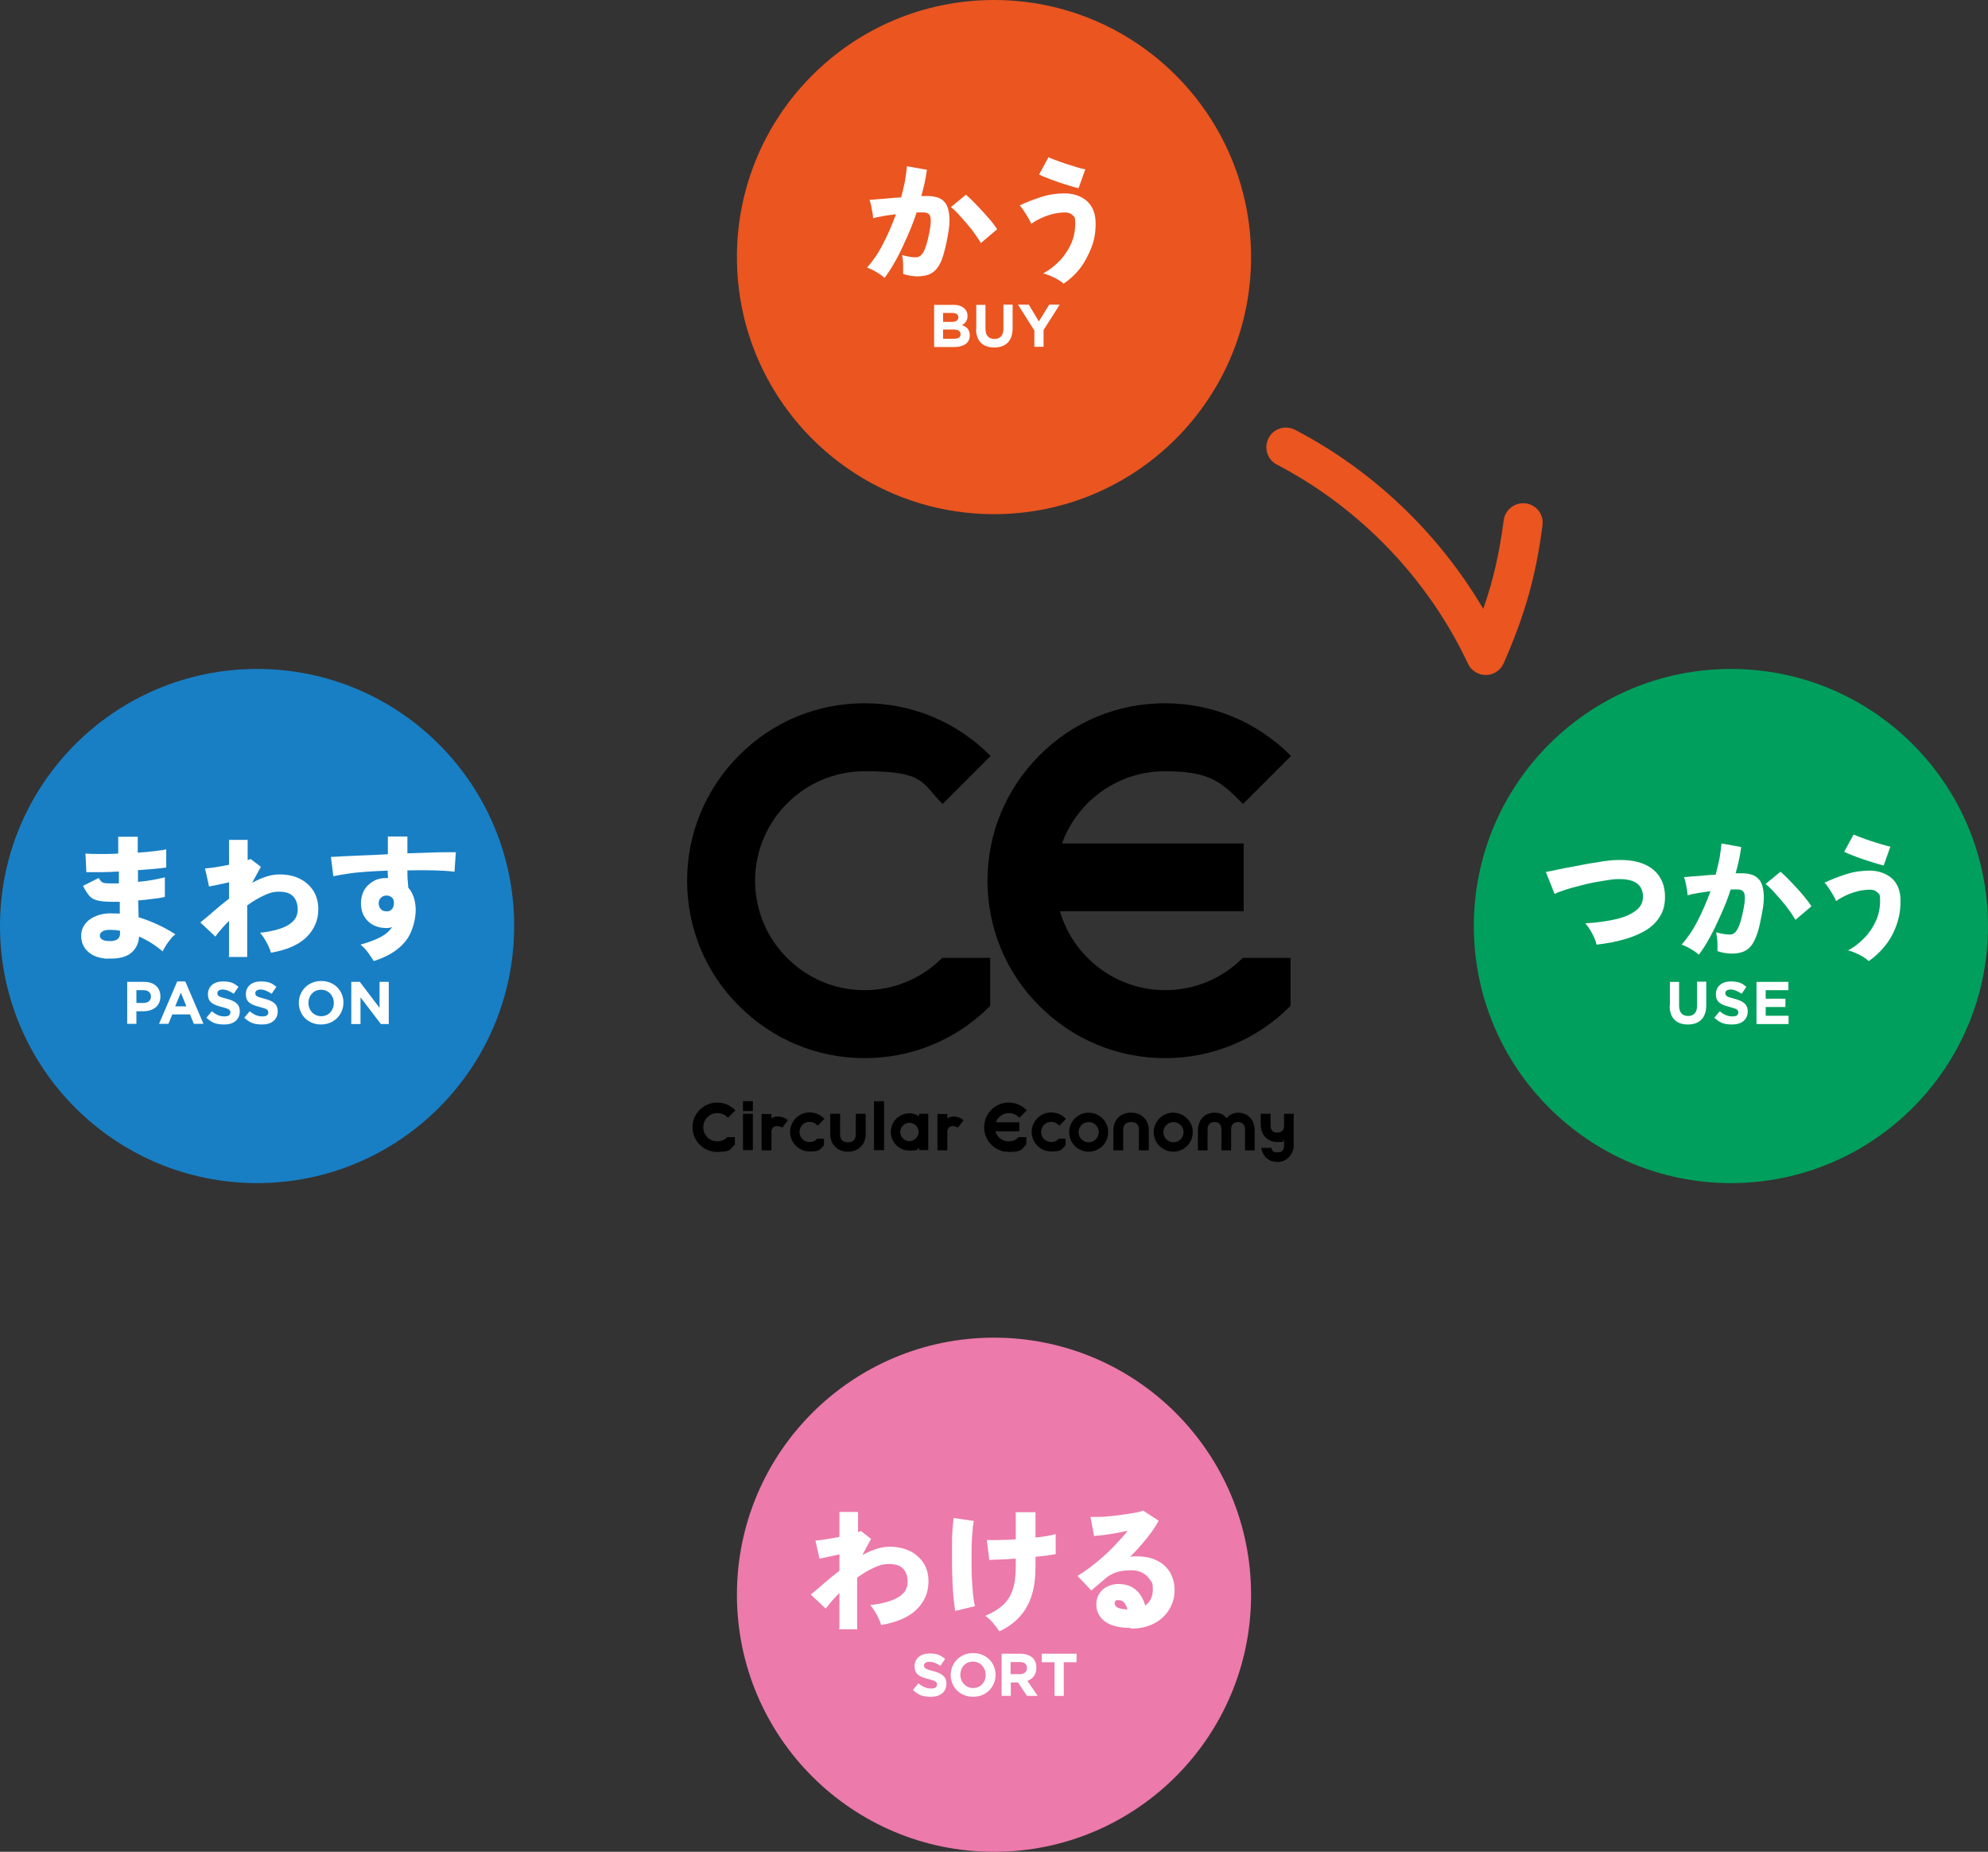 <?xml version="1.0" encoding="UTF-8"?>
<svg id="_レイヤー_2" xmlns="http://www.w3.org/2000/svg" version="1.1" viewBox="0 0 886.2 825.5">
  <rect x="0" y="0" width="886.2" height="825.5" fill="#333333" stroke="none"/>
  <!-- Generator: Adobe Illustrator 29.7.1, SVG Export Plug-In . SVG Version: 2.1.1 Build 8)  -->
  <defs>
    <style>
      .st0 {
        fill: #009f5d;
      }

      .st1 {
        fill: #187fc4;
      }

      .st2 {
        fill: #ea5520;
      }

      .st3 {
        fill: #fff;
      }

      .st4 {
        fill: #ec7aab;
      }
    </style>
  </defs>
  <g id="_レイヤー_1-2">
    <g>
      <g>
        <g>
          <path d="M419.9,427.1c-9.2,9.2-21.5,14.3-34.5,14.3-26.9,0-48.8-21.9-48.8-48.8s21.9-48.8,48.8-48.8,25.3,5.1,34.5,14.3l.3.3,21.4-21.4-.3-.3c-14.9-14.9-34.8-23.2-55.9-23.2s-41,8.2-55.9,23.2c-14.9,14.9-23.2,34.8-23.2,55.9s8.2,41,23.2,55.9c14.9,14.9,34.8,23.2,55.9,23.2s41-8.2,55.9-23.2h.1c0-.1,0-21.5,0-21.5h-21.4s-.1.1-.1.1h0Z"/>
          <path d="M553.9,427.1c-9.2,9.2-21.5,14.3-34.5,14.3-21.7,0-40.9-14.5-46.9-35.2h81.9v-30.2h-81c7-19.3,25.4-32.2,45.9-32.2s25.3,5.1,34.5,14.3l.3.3,21.4-21.4-.3-.3c-14.9-14.9-34.8-23.2-55.9-23.2s-41,8.2-55.9,23.2c-14.9,14.9-23.2,34.8-23.2,55.9s8.2,41,23.2,55.9c14.9,14.9,34.8,23.2,55.9,23.2s41-8.2,55.9-23.2h.1c0-.1,0-21.5,0-21.5h-21.4s-.1.1-.1.1h0Z"/>
        </g>
        <g>
          <path d="M319.8,496.2c1.7,0,3.2.6,4.4,1.8l.3.3,3.3-3.3-.3-.3c-2.1-2.1-4.8-3.2-7.8-3.2-6,0-11,4.9-11,11s4.9,11,11,11,5.7-1.1,7.8-3.2h.1v-3.4h-3.4c-1.2,1.3-2.8,1.9-4.4,1.9-3.5,0-6.3-2.8-6.3-6.3s2.8-6.3,6.3-6.3Z"/>
          <path d="M409.7,497.6c-1.2-.8-2.7-1.3-4.3-1.3-4.6,0-8.3,3.7-8.3,8.3s3.7,8.3,8.3,8.3,3.1-.5,4.3-1.3v1.1h4.1v-16.2h-4.1v1.1h0ZM405.4,508.7c-2.3,0-4.1-1.9-4.1-4.1s1.9-4.1,4.1-4.1,4.1,1.9,4.1,4.1-1.9,4.1-4.1,4.1Z"/>
          <rect x="389.6" y="490.9" width="4.5" height="21.8"/>
          <rect x="331.2" y="496.5" width="4.4" height="16.2"/>
          <rect x="331.2" y="490.9" width="4.4" height="4.4"/>
          <path d="M360.9,500.1c1.2,0,2.4.5,3.2,1.3l.4.4,3-3-.4-.4c-1.6-1.6-3.8-2.5-6.2-2.5-4.8,0-8.7,3.9-8.7,8.7s3.9,8.7,8.7,8.7,4.5-.9,6.2-2.5l.2-.2v-3h-3l-.2.2c-.9.9-2,1.3-3.2,1.3-2.5,0-4.5-2-4.5-4.5s2-4.5,4.5-4.5Z"/>
          <path d="M346.3,497.8c-1,0-1.7.3-2.4.8v-2h-4.4v16.2h4.4v-8.2c0-2.3,1.7-2.6,2.4-2.6s.8,0,1.3.2c.2,0,.3.1.4.1s.2.1.4.2l.3.2,2.5-3.3-.3-.3c-1.1-.9-3-1.5-4.5-1.4h0Z"/>
          <path d="M424.7,497.8h0c-1,0-1.7.3-2.4.8v-2h-4.4v16.2h4.4v-8.2c0-2.3,1.7-2.6,2.4-2.6s.8,0,1.3.2c.2,0,.2.1.3.1s.2.1.4.2l.3.2,2.5-3.3-.3-.3c-1.1-.9-3-1.5-4.5-1.4h0Z"/>
          <path d="M381.5,505.7c0,2.9-1.9,3.5-3.5,3.5s-3.5-.6-3.5-3.5v-9.2h-4.4v9c0,4.7,3.2,7.9,7.9,7.9s7.9-3.2,7.9-7.9v-9h-4.4v9.2Z"/>
          <path d="M449.7,496.2c1.7,0,3.2.6,4.4,1.8l.3.3,3.3-3.3-.3-.3c-2.1-2.1-4.8-3.2-7.8-3.2-6,0-10.9,4.9-10.9,11s4.9,11,10.9,11,5.7-1.1,7.8-3.2h.1v-3.4h-3.4c-1.2,1.3-2.8,1.9-4.4,1.9-2.8,0-5.2-1.8-6-4.5h10.7v-4h-10.5c.9-2.4,3.2-4.1,5.9-4.1h0Z"/>
          <path d="M485.3,496c-4.8,0-8.7,3.9-8.7,8.7s3.9,8.7,8.7,8.7,8.7-3.9,8.7-8.7-3.9-8.7-8.7-8.7h0ZM489.8,504.7c0,2.5-2,4.5-4.5,4.5s-4.5-2-4.5-4.5,2-4.5,4.5-4.5,4.5,2,4.5,4.5Z"/>
          <path d="M523,496c-4.8,0-8.7,3.9-8.7,8.7s3.9,8.7,8.7,8.7,8.7-3.9,8.7-8.7-3.9-8.7-8.7-8.7h0ZM527.6,504.7c0,2.5-2,4.5-4.5,4.5s-4.5-2-4.5-4.5,2-4.5,4.5-4.5,4.5,2,4.5,4.5Z"/>
          <path d="M468.6,500.1c1.2,0,2.4.5,3.2,1.3l.4.4,3-3-.4-.4c-1.6-1.6-3.8-2.5-6.2-2.5-4.8,0-8.7,3.9-8.7,8.7s3.9,8.7,8.7,8.7,4.5-.9,6.2-2.5l.2-.2v-3h-3l-.2.2c-.9.9-2,1.3-3.2,1.3-2.5,0-4.5-2-4.5-4.5s2-4.5,4.5-4.5Z"/>
          <path d="M552.1,496c-2.3,0-4.1.9-5.3,2.5-1.2-1.6-3-2.5-5.3-2.5-4.5,0-7.5,3.2-7.5,8v8.8h4.3v-9.2c0-2.8,1.7-3.4,3.1-3.4s3.1.6,3.1,3.4v9.2h4.3v-9.2c0-2.8,1.7-3.4,3.1-3.4s3.1.6,3.1,3.4v9.2h4.3v-8.8c0-4.8-3-8-7.5-8h0Z"/>
          <path d="M504.2,496c-4.7,0-7.9,3.2-7.9,7.9v8.9h4.4v-9.1c0-2.9,1.9-3.5,3.5-3.5s3.5.6,3.5,3.5v9.1h4.4v-8.9c0-4.7-3.2-7.9-7.9-7.9h0Z"/>
          <path d="M576.3,496.5h-3.9v5.2c0,2.2-1,3.2-3,3.2s-3-1.1-3-3.2v-5.2h-4.4v4.7c0,4.7,3,7.9,7.4,7.9s1.9-.2,2.6-.6c0,0,.2-.1.4-.3v2.5c0,2-.9,3-2.9,3s-2.2-.5-2.7-1.7v-.3h-4.5v.5c.9,3.6,3.5,5.8,7.2,5.8s7.2-3,7.2-7.6v-14h-.4Z"/>
        </g>
      </g>
      <path class="st2" d="M662.3,300.9c-3.4,0-6.5-2-7.9-5-17.8-37.9-48.1-69.4-85.2-88.8-4.3-2.2-5.9-7.5-3.7-11.8,2.2-4.3,7.5-5.9,11.8-3.7,34.8,18.1,64,46.1,83.9,79.8,4.5-12.8,7.2-24.9,9.1-39.4.6-4.8,5-8.2,9.8-7.6,4.8.6,8.2,5,7.5,9.8-2.9,22.6-7.8,39.8-17.3,61.5-1.4,3.1-4.5,5.2-7.9,5.2h-.1Z"/>
      <circle class="st2" cx="443.1" cy="114.6" r="114.6"/>
      <g>
        <g>
          <path class="st3" d="M416.4,135.9h8.7c2.1,0,3.8.6,4.9,1.7.9.9,1.3,1.9,1.3,3.2h0c0,2.2-1.1,3.4-2.5,4.1,2.2.8,3.5,2.1,3.5,4.6h0c0,3.5-2.8,5.2-7,5.2h-8.9v-18.8h0ZM427.2,141.4c0-1.2-1-1.9-2.7-1.9h-4.1v4h3.8c1.8,0,3-.6,3-2h0c0,0,0,0,0,0ZM425.2,146.9h-4.8v4.1h4.9c1.8,0,2.9-.6,2.9-2h0c0-1.3-.9-2.1-3.1-2.1h0Z"/>
          <path class="st3" d="M435.2,146.6v-10.7h4.1v10.6c0,3.1,1.5,4.6,4,4.6s4-1.5,4-4.5v-10.8h4.1v10.6c0,5.7-3.2,8.5-8.2,8.5s-8.1-2.8-8.1-8.3h0Z"/>
          <path class="st3" d="M461,147.2l-7.2-11.4h4.8l4.5,7.5,4.6-7.5h4.7l-7.2,11.3v7.5h-4.1v-7.4h0Z"/>
        </g>
        <g>
          <path class="st3" d="M394.1,123.7c-.5-.5-1.2-1-2.1-1.6s-1.9-1.2-2.9-1.7-1.9-.9-2.6-1.1c2.5-2.8,4.9-6.2,7.1-10.5,2.2-4.2,4.1-8.7,5.8-13.3-1.9.2-3.8.5-5.6.8s-3.3.6-4.6,1c0-.7-.1-1.6-.3-2.6-.2-1.1-.4-2.1-.6-3.2-.2-1-.5-1.8-.7-2.4.9,0,2.1-.2,3.6-.3,1.5-.1,3.2-.2,5-.4s3.7-.3,5.5-.4c.7-2.5,1.2-4.9,1.7-7.2.4-2.3.7-4.6.9-6.7l8.9,1.6c-.5,3.6-1.3,7.5-2.5,11.7.6,0,1.2,0,1.7,0h1.4c1.7,0,3.2.3,4.6.8,1.4.5,2.4,1.4,3.3,2.7.8,1.3,1.3,3.1,1.5,5.4.2,2.3,0,5.2-.7,8.7-.6,3.7-1.4,6.7-2.1,9.1s-1.7,4.2-2.7,5.5c-1,1.3-2.2,2.2-3.7,2.8-1.4.5-3.1.8-5,.8s-4.5-.4-6.4-1.1c0-.8,0-1.7,0-2.7s0-2.1-.1-3.1-.2-1.9-.4-2.6c.9.3,2,.5,3.1.7,1.1.2,2.1.3,2.9.3s1.2-.1,1.7-.4c.5-.2,1-.7,1.5-1.4.5-.7,1-1.8,1.5-3.3.5-1.5,1-3.5,1.5-6.1.5-2.6.7-4.4.6-5.7-.1-1.2-.4-2.1-1-2.5-.6-.4-1.3-.6-2.2-.6h-1.4c-.5,0-1.1,0-1.7,0-1.2,3.8-2.7,7.4-4.3,11.1-1.6,3.6-3.2,7-4.9,10.1s-3.4,5.7-5,7.9h0ZM437.2,108.3c-.6-1.1-1.5-2.4-2.6-4s-2.3-3.1-3.7-4.7c-1.4-1.6-2.7-3.1-3.9-4.4-1.2-1.3-2.3-2.3-3.1-2.9l6.7-5.5c.9.7,1.9,1.7,3.2,3,1.3,1.3,2.6,2.7,4,4.2,1.4,1.5,2.7,3,3.9,4.4,1.2,1.4,2.1,2.7,2.8,3.8l-7.2,6.1h0Z"/>
          <path class="st3" d="M474.2,126.5c-.6-.6-1.5-1.2-2.5-1.8-1.1-.6-2.2-1.2-3.4-1.7-1.2-.5-2.3-.9-3.3-1.1,2.6-1.4,5-3.2,7.2-5.5,2.2-2.2,3.9-4.8,5.2-7.6,1.3-2.8,1.9-5.9,1.9-9.2s-.4-2.9-1.2-3.7c-.8-.8-1.9-1.2-3.3-1.2s-3.6.2-5.5.7c-1.9.5-3.6,1.1-5.3,1.9-1.7.8-3.1,1.6-4.3,2.5-.2-.7-.7-1.5-1.3-2.6-.6-1.1-1.3-2.1-2-3.2s-1.3-1.9-1.9-2.4c3.1-1.5,6.3-2.7,9.7-3.8s6.9-1.6,10.5-1.6,7.4,1.2,9.9,3.5c2.5,2.3,3.8,5.6,3.8,9.9s-.6,7.5-1.9,10.8-2.9,6.4-5,9.2c-2.1,2.7-4.6,5-7.3,6.8h0ZM480.8,83.9c-1-.2-2.4-.6-4-1.1-1.6-.5-3.3-1-5-1.6s-3.4-1.2-4.9-1.8-2.8-1.1-3.7-1.6l4.2-7.7c.8.4,1.8.8,3.2,1.3,1.4.5,2.9,1.1,4.5,1.6,1.7.5,3.2,1,4.8,1.5s2.8.8,3.9,1l-3,8.4h0Z"/>
        </g>
      </g>
      <circle class="st4" cx="443.1" cy="710.9" r="114.6"/>
      <circle class="st0" cx="771.6" cy="412.8" r="114.6"/>
      <circle class="st1" cx="114.6" cy="412.8" r="114.6"/>
      <g>
        <g>
          <path class="st3" d="M56.6,437.7h7.7c4.5,0,7.2,2.6,7.2,6.5h0c0,4.4-3.4,6.6-7.6,6.6h-3.1v5.6h-4.1s0-18.8,0-18.8ZM64,447.1c2.1,0,3.3-1.2,3.3-2.8h0c0-1.9-1.3-2.9-3.3-2.9h-3.2v5.7h3.3,0Z"/>
          <path class="st3" d="M78.8,437.5h3.8l8.1,18.9h-4.3l-1.7-4.2h-7.9l-1.7,4.2h-4.2l8.1-18.9ZM83.1,448.6l-2.5-6.1-2.5,6.1h5,0Z"/>
          <path class="st3" d="M92,453.7l2.4-2.9c1.7,1.4,3.5,2.3,5.6,2.3s2.7-.7,2.7-1.8h0c0-1.1-.6-1.6-3.8-2.4-3.8-1-6.2-2-6.2-5.7h0c0-3.5,2.7-5.7,6.6-5.7s5.1.9,7,2.4l-2.1,3.1c-1.7-1.1-3.3-1.9-4.9-1.9s-2.4.7-2.4,1.6h0c0,1.3.8,1.7,4.1,2.5,3.8,1,5.9,2.4,5.9,5.6h0c0,3.8-2.8,5.9-6.9,5.9s-5.7-1-8-3h0Z"/>
          <path class="st3" d="M108.9,453.7l2.4-2.9c1.7,1.4,3.5,2.3,5.6,2.3s2.7-.7,2.7-1.8h0c0-1.1-.6-1.6-3.8-2.4-3.8-1-6.2-2-6.2-5.7h0c0-3.5,2.7-5.7,6.6-5.7s5.1.9,7,2.4l-2.1,3.1c-1.7-1.1-3.3-1.9-4.9-1.9s-2.4.7-2.4,1.6h0c0,1.3.8,1.7,4.1,2.5,3.8,1,5.9,2.4,5.9,5.6h0c0,3.8-2.8,5.9-6.9,5.9s-5.7-1-8-3h0Z"/>
          <path class="st3" d="M133.2,447.1h0c0-5.4,4.2-9.8,10-9.8s9.9,4.3,9.9,9.6h0c0,5.4-4.2,9.8-10,9.8s-9.9-4.3-9.9-9.7h0ZM148.8,447.1h0c0-3.3-2.4-5.9-5.7-5.9s-5.6,2.6-5.6,5.9h0c0,3.3,2.4,5.9,5.7,5.9s5.6-2.6,5.6-5.9h0Z"/>
          <path class="st3" d="M156.6,437.7h3.8l8.8,11.6v-11.6h4.1v18.8h-3.5l-9.1-11.9v11.9h-4.1v-18.8h0Z"/>
        </g>
        <g>
          <path class="st3" d="M48.1,427.4c-3.8-.2-6.7-1.2-8.8-3.1-2.1-1.9-3.2-4.4-3.1-7.4,0-1.9.7-3.7,1.9-5.2,1.2-1.5,2.9-2.7,5.1-3.5,2.1-.8,4.5-1.2,7.2-1,.5,0,1,0,1.5,0s1,0,1.5.1v-5.3c-.7,0-1.2,0-1.8,0h-1.7c-2.8,0-4.9-.2-6.5-.6-1.6-.4-2.8-1.1-3.7-2.2s-1.8-2.5-2.7-4.3l7-3.5c.4.7.8,1.2,1.2,1.6s1,.6,1.7.7,1.8.1,3.1.1h1.5c.5,0,1,0,1.5,0v-5.3c-3.1.2-5.9.3-8.5.3s-4.6,0-6,0l-.4-8.3c1.4.1,3.4.2,6.1.2s5.5,0,8.5-.2c0-1.5,0-2.9,0-4.1s0-2.4,0-3.4h8.7c0,1.9,0,4.2,0,7.1,2.8-.2,5.4-.4,7.7-.7,2.3-.3,4-.5,5-.8v8.1c-1.1.2-2.7.4-5,.6s-4.8.4-7.6.6c0,.9,0,1.8,0,2.6,0,.9,0,1.8,0,2.6,2.5-.2,4.8-.5,6.9-.9,2.1-.4,3.8-.8,5.1-1.1v8.7c-1.5.4-3.3.7-5.4.9-2,.3-4.2.5-6.5.7l.2,7.5c3,.9,5.8,2,8.6,3.3s5.3,2.7,7.8,4.3c-.7.5-1.5,1.2-2.2,2.2-.8.9-1.5,1.9-2.1,2.9-.6,1-1.1,1.8-1.4,2.5-3.3-2.8-6.8-5-10.5-6.6-.2,3.1-1.4,5.6-3.7,7.4-2.2,1.8-5.7,2.6-10.4,2.4h0ZM48.3,419.5c3.4.2,5.2-.9,5.2-3.3v-1.3c-.8-.1-1.5-.2-2.2-.3-.7,0-1.5-.1-2.2-.1-1.5,0-2.6.2-3.4.7-.8.5-1.2,1.1-1.2,1.8,0,1.5,1.3,2.4,3.8,2.5h0Z"/>
          <path class="st3" d="M102.1,426.4v-15.9c-2.5,2.5-4.5,4.8-6.1,7l-6.7-6.3c1.5-1.2,3.4-2.7,5.6-4.7,2.2-1.9,4.6-3.9,7.2-5.9v-7.3c-1.7.4-3.4.8-5,1.1s-2.9.6-3.9.8l-1.8-8.1c1.1,0,2.6-.2,4.6-.5,2-.3,4-.7,6.1-1.1v-11.1h8.3v9c.7-.2,1.1-.4,1.3-.5l4.6,3.5-3.9,7.1c2.1-1.1,4.1-2,6.2-2.7s4.1-1,6-1c3.4,0,6.4.6,9,1.9s4.6,3.1,6.1,5.4c1.4,2.3,2.2,5,2.2,8.2,0,4.9-1.8,9-5.3,12.5-3.5,3.4-8.8,5.7-15.8,6.9-.2-.8-.6-1.8-1.1-2.9-.5-1.1-1.1-2.2-1.8-3.3-.7-1.1-1.3-2-2-2.7,3.2-.3,6-.9,8.6-1.7s4.6-1.9,6-3.3c1.5-1.4,2.2-3.2,2.2-5.5s-.7-4.4-2.1-5.8-3.4-2-6.2-2-4.4.6-6.8,1.7c-2.4,1.1-4.9,2.6-7.4,4.4v23h-8.3,0Z"/>
          <path class="st3" d="M166.5,428.3c-.6-1-1.4-2.2-2.4-3.6-1-1.4-2.1-2.6-3.4-3.6,3.9-1.1,7-2.3,9.2-3.5,2.2-1.2,3.8-2.7,4.9-4.3-.4.1-.8.2-1.2.3s-.8.1-1.2.1c-3.3,0-6-.9-8.1-2.8s-3.3-4.5-3.4-7.9c0-2.2.4-4.1,1.3-5.9s2.3-3.1,4.1-4.2,3.8-1.5,6.1-1.5h.3c.1,0,.2,0,.3,0-.1-1-.2-2.2-.2-3.3-3.3.1-6.4.3-9.5.5-3.1.2-5.9.5-8.4.9s-4.6.7-6.3,1.1l-1.1-8.6c1.3,0,3.2-.2,5.8-.3,2.6-.1,5.6-.3,9-.4s6.9-.3,10.6-.5v-7.9h8.7v7.5c3.2-.1,6.3-.2,9.1-.3,2.9-.1,5.4-.2,7.6-.2,2.2,0,3.8,0,4.9,0l-.6,8.7c-2.2-.3-5.2-.5-8.9-.6-3.7-.1-7.8-.1-12.1,0,0,1.3,0,2.7.1,4s.2,2.6.3,3.7c2.2,2.5,3.3,5.9,3.3,10.1s-1.6,10.5-4.9,14.2c-3.2,3.8-7.8,6.5-13.7,8.4h0ZM172.4,406.3c1.1,0,1.9-.5,2.4-1.1.5-.7.8-1.5.8-2.5s-.1-1.3-.4-2.1c-.7-.9-1.7-1.4-2.8-1.4s-1.9.3-2.6,1-1,1.5-1,2.5c0,1,.4,1.9,1,2.6.6.7,1.5,1,2.5.9h0Z"/>
        </g>
      </g>
      <g>
        <g>
          <path class="st3" d="M744.4,448.4v-10.7h4.1v10.6c0,3.1,1.5,4.6,4,4.6s4-1.5,4-4.5v-10.8h4.1v10.6c0,5.7-3.2,8.5-8.2,8.5s-8.1-2.8-8.1-8.3Z"/>
          <path class="st3" d="M764.2,453.7l2.4-2.9c1.7,1.4,3.5,2.3,5.6,2.3s2.7-.7,2.7-1.8h0c0-1.1-.6-1.6-3.8-2.4-3.8-1-6.2-2-6.2-5.7h0c0-3.5,2.7-5.7,6.6-5.7s5.1.9,7,2.4l-2.1,3.1c-1.7-1.1-3.3-1.9-4.9-1.9s-2.4.7-2.4,1.6h0c0,1.3.8,1.7,4,2.5,3.8,1,6,2.4,6,5.6h0c0,3.8-2.8,5.9-6.9,5.9s-5.7-1-8-3h0Z"/>
          <path class="st3" d="M783,437.7h14.2v3.7h-10.1v3.8h8.8v3.7h-8.8v3.9h10.2v3.7h-14.3v-18.8h0Z"/>
        </g>
        <g>
          <path class="st3" d="M711.7,421.1c-.2-.9-.5-2-1.1-3.2-.5-1.2-1.2-2.4-1.9-3.6-.7-1.1-1.4-2-2-2.7,5.4-.3,10.1-1,13.9-1.9s6.8-2.3,8.9-4,3-3.8,2.9-6.3c-.2-5.3-4.1-7.8-11.6-7.5-1.2,0-2.7.2-4.5.5-1.8.3-3.8.6-5.9,1s-4.2.9-6.4,1.5c-2.1.5-4.2,1.1-6.1,1.7-1.9.6-3.5,1.2-4.9,1.9l-3.9-9.8c1.3-.2,3-.6,5-1,2-.4,4.2-.9,6.7-1.3,2.4-.5,4.9-.9,7.3-1.4,2.5-.4,4.8-.8,6.9-1.1s4-.5,5.5-.5c4.9-.2,8.9.4,12.1,1.7,3.2,1.3,5.5,3.2,7.1,5.6,1.6,2.4,2.4,5.2,2.5,8.4.1,3.5-.5,6.5-2,9-1.4,2.5-3.5,4.7-6.2,6.4-2.7,1.7-6,3.1-9.8,4.2-3.8,1.1-8,1.9-12.5,2.4h0Z"/>
          <path class="st3" d="M757.2,425.5c-.5-.5-1.2-1-2.1-1.6-.9-.6-1.9-1.2-2.9-1.7-1-.5-1.8-.9-2.6-1.1,2.5-2.8,4.9-6.2,7.1-10.5,2.2-4.2,4.1-8.7,5.8-13.3-1.9.2-3.8.5-5.6.8-1.8.3-3.3.6-4.6,1,0-.7-.2-1.6-.3-2.6-.2-1.1-.4-2.1-.6-3.1-.2-1-.5-1.8-.7-2.4.9,0,2.1-.2,3.6-.3,1.5-.1,3.2-.2,5-.4s3.7-.3,5.5-.4c.7-2.5,1.2-4.9,1.7-7.2.4-2.3.7-4.6.9-6.7l8.8,1.6c-.5,3.6-1.3,7.5-2.5,11.7.7,0,1.2,0,1.7,0h1.4c1.7,0,3.2.3,4.6.8,1.3.5,2.4,1.4,3.3,2.7.8,1.3,1.3,3.1,1.5,5.4s0,5.2-.7,8.7c-.7,3.7-1.3,6.7-2.1,9.1s-1.7,4.2-2.7,5.5c-1,1.3-2.2,2.2-3.7,2.8-1.4.5-3.1.8-5,.8s-4.5-.4-6.4-1.1c0-.8,0-1.7,0-2.7,0-1,0-2.1-.2-3.1s-.2-1.9-.4-2.6c.9.3,2,.5,3.1.7s2.1.3,2.9.3,1.2-.1,1.7-.4c.5-.2,1-.7,1.5-1.5.5-.7,1-1.8,1.5-3.3.5-1.5,1-3.5,1.5-6.1.5-2.5.7-4.4.6-5.7s-.4-2-1-2.5c-.6-.4-1.3-.6-2.2-.6h-1.4c-.5,0-1.1,0-1.7,0-1.2,3.8-2.7,7.5-4.3,11.1-1.6,3.6-3.2,7-4.9,10.1s-3.3,5.7-5,7.9h0ZM800.4,410.1c-.6-1.1-1.5-2.4-2.6-4-1.1-1.6-2.3-3.1-3.7-4.7-1.3-1.6-2.7-3-3.9-4.4-1.2-1.3-2.3-2.3-3.2-2.9l6.7-5.5c.8.7,1.9,1.7,3.2,3,1.3,1.3,2.6,2.7,4,4.2,1.4,1.5,2.7,3,3.8,4.4,1.2,1.5,2.1,2.7,2.8,3.8l-7.2,6.1h0Z"/>
          <path class="st3" d="M833,428.4c-.6-.6-1.5-1.2-2.5-1.9-1.1-.6-2.2-1.2-3.4-1.7-1.2-.5-2.3-.9-3.3-1.1,2.6-1.4,5-3.2,7.2-5.5,2.2-2.2,3.9-4.8,5.2-7.6s1.9-5.9,1.9-9.1-.4-2.9-1.2-3.7-1.9-1.2-3.3-1.2-3.6.2-5.5.7c-1.9.5-3.7,1.1-5.3,1.9-1.7.8-3.1,1.6-4.3,2.5-.2-.6-.7-1.5-1.3-2.6-.6-1.1-1.3-2.1-2-3.2-.7-1.1-1.3-1.9-1.9-2.4,3.1-1.5,6.3-2.7,9.7-3.8s6.9-1.6,10.5-1.6,7.4,1.2,9.9,3.5c2.5,2.3,3.8,5.6,3.8,9.9s-.6,7.5-1.8,10.9-2.9,6.5-5,9.1c-2.1,2.7-4.6,5-7.3,6.9h0ZM839.7,385.8c-1-.2-2.4-.6-4-1.1-1.6-.5-3.3-1-5-1.6-1.8-.6-3.4-1.2-4.9-1.8-1.5-.6-2.8-1.1-3.7-1.6l4.2-7.7c.8.4,1.8.8,3.2,1.3,1.4.5,2.9,1.1,4.5,1.6,1.7.5,3.2,1,4.8,1.5s2.8.8,3.9,1l-3,8.4h0Z"/>
        </g>
      </g>
      <g>
        <g>
          <path class="st3" d="M407,753.3l2.4-2.9c1.7,1.4,3.5,2.3,5.6,2.3s2.7-.7,2.7-1.8h0c0-1.1-.6-1.6-3.8-2.4-3.8-1-6.2-2-6.2-5.7h0c0-3.5,2.7-5.7,6.6-5.7s5.1.9,7,2.4l-2.1,3.1c-1.7-1.2-3.3-1.8-4.9-1.8s-2.4.7-2.4,1.6h0c0,1.3.8,1.7,4,2.5,3.8,1,6,2.4,6,5.6h0c0,3.8-2.8,5.9-6.9,5.9s-5.7-1-8-3h0Z"/>
          <path class="st3" d="M423.8,746.7h0c0-5.4,4.2-9.8,10-9.8s10,4.3,10,9.7h0c0,5.4-4.2,9.8-10,9.8s-10-4.3-10-9.7h0ZM439.4,746.7h0c0-3.3-2.4-6-5.7-6s-5.6,2.6-5.6,5.8h0c0,3.3,2.4,6,5.7,6s5.6-2.6,5.6-5.8h0Z"/>
          <path class="st3" d="M446.3,737.2h8.6c2.4,0,4.2.7,5.5,1.9,1,1,1.6,2.5,1.6,4.3h0c0,3.1-1.6,5-4,5.9l4.6,6.7h-4.8l-4-6h-3.2v6h-4.1v-18.8h0ZM454.6,746.3c2,0,3.2-1.1,3.2-2.7h0c0-1.8-1.2-2.7-3.2-2.7h-4.1v5.4h4.2,0Z"/>
          <path class="st3" d="M470.1,741h-5.7v-3.8h15.5v3.8h-5.7v15h-4.1v-15Z"/>
        </g>
        <g>
          <path class="st3" d="M374.2,726v-15.9c-2.5,2.5-4.5,4.8-6.1,7l-6.7-6.3c1.5-1.2,3.4-2.7,5.6-4.7,2.2-1.9,4.6-3.9,7.2-5.9v-7.3c-1.7.4-3.4.8-5,1.1-1.6.3-2.9.6-3.9.8l-1.8-8.1c1.1,0,2.6-.2,4.6-.5s4-.7,6.1-1.1v-11.1h8.3v9c.6-.2,1.1-.4,1.3-.5l4.5,3.5-3.9,7.2c2.1-1.1,4.1-2,6.2-2.7s4.1-1,6-1c3.4,0,6.5.7,9,1.9s4.6,3.1,6.1,5.4c1.5,2.3,2.2,5,2.2,8.2,0,4.9-1.8,9-5.3,12.5-3.5,3.4-8.8,5.7-15.8,6.9-.2-.8-.6-1.8-1.1-2.9-.5-1.1-1.1-2.2-1.8-3.3-.7-1.1-1.3-2-2-2.7,3.1-.3,6-.9,8.5-1.7s4.6-1.9,6-3.3c1.5-1.4,2.2-3.2,2.2-5.5s-.7-4.4-2.1-5.8-3.4-2-6.2-2-4.4.6-6.8,1.7c-2.5,1.1-4.9,2.6-7.4,4.4v23h-8.3,0Z"/>
          <path class="st3" d="M425.8,718.1c-.2-1.4-.5-3.2-.7-5.4-.2-2.2-.4-4.6-.5-7.2-.1-2.7-.2-5.4-.2-8.2,0-2.8,0-5.5,0-8.1,0-2.6,0-5,.2-7.2s.3-3.9.5-5.3l9,1.3c-.2,1.2-.5,2.9-.6,4.9-.2,2-.3,4.2-.4,6.6,0,2.4,0,4.9,0,7.5s0,5,.2,7.5c.1,2.4.3,4.6.5,6.6.2,2,.5,3.6.8,4.9l-8.7,2.1h0ZM445.6,727.3c-.9-1.3-1.9-2.6-2.9-3.8-1-1.2-2.2-2.3-3.5-3.2,3.2-1.3,5.8-2.9,7.8-4.7s3.5-4.1,4.4-6.9c1-2.8,1.4-6.3,1.4-10.4v-3.5c-2.5.2-4.8.3-6.9.4-2.1,0-3.8.2-4.9.2l-1.1-8.9c1.4,0,3.3.1,5.6,0,2.3,0,4.8-.1,7.3-.3v-12.1h8.8v11.3c1.9-.2,3.6-.4,5.2-.7,1.6-.3,2.9-.6,3.8-.8v8.9c-.9.2-2.1.3-3.7.6-1.6.2-3.4.4-5.3.6v4.2c0,4.8-.5,9.1-1.6,12.7-1.1,3.6-2.8,6.8-5.1,9.4-2.3,2.7-5.4,5-9.3,6.9h0Z"/>
          <path class="st3" d="M503.9,725.7c-3.5,0-6.4-.5-8.6-1.4-2.3-.9-3.9-2.2-5-3.8s-1.6-3.3-1.6-5.3.5-3.5,1.4-4.9c.9-1.3,2.1-2.4,3.6-3.1,1.5-.7,3.2-1.1,4.9-1.1s4.2.4,5.8,1.3,2.9,2,3.9,3.5c1,1.5,1.7,3,2.2,4.8,2.3-1.6,3.4-4,3.4-7.2s-.4-2.9-1.2-4.2c-.8-1.3-1.9-2.3-3.3-3.1s-3.1-1.2-5-1.2c-2.7,0-5,.3-6.8.9s-3.4,1.5-4.9,2.8c-.8.7-1.7,1.5-2.9,2.5-1.2,1-2.3,1.9-3.3,2.8l-6.2-6.5c1.7-1,3.5-2.2,5.5-3.7,2-1.5,4-3.1,6-4.9s4-3.7,5.8-5.7c1.9-2,3.6-3.9,5.1-5.8-1.8.4-3.7.7-5.5,1.1-1.9.3-3.6.6-5.3.8-1.7.2-3,.3-4.2.4l-1.6-8.5c1,0,2.4,0,4.1,0s3.5-.2,5.4-.4c1.9-.2,3.8-.4,5.7-.7,1.9-.3,3.5-.5,5-.8s2.5-.6,3.3-.9l6.9,4.5c-1.4,2.6-3.2,5.3-5.5,8.1-2.3,2.8-4.7,5.5-7.3,8.1.5-.2.9-.3,1.5-.3.5,0,1.1,0,1.7,0,3.4,0,6.4.6,8.9,1.9,2.5,1.2,4.4,3,5.8,5.3,1.3,2.3,2,4.9,2,7.9s-.8,6-2.4,8.6c-1.6,2.6-3.8,4.7-6.7,6.2-2.9,1.5-6.3,2.3-10.3,2.3h0ZM501.9,717.5h.7c-.3-1.2-.8-2.2-1.4-3-.6-.8-1.5-1.2-2.7-1.2s-.8.1-1.1.3c-.4.2-.5.6-.5,1.2s.4,1.2,1.1,1.7c.8.5,2,.8,3.9.9Z"/>
        </g>
      </g>
    </g>
  </g>
</svg>